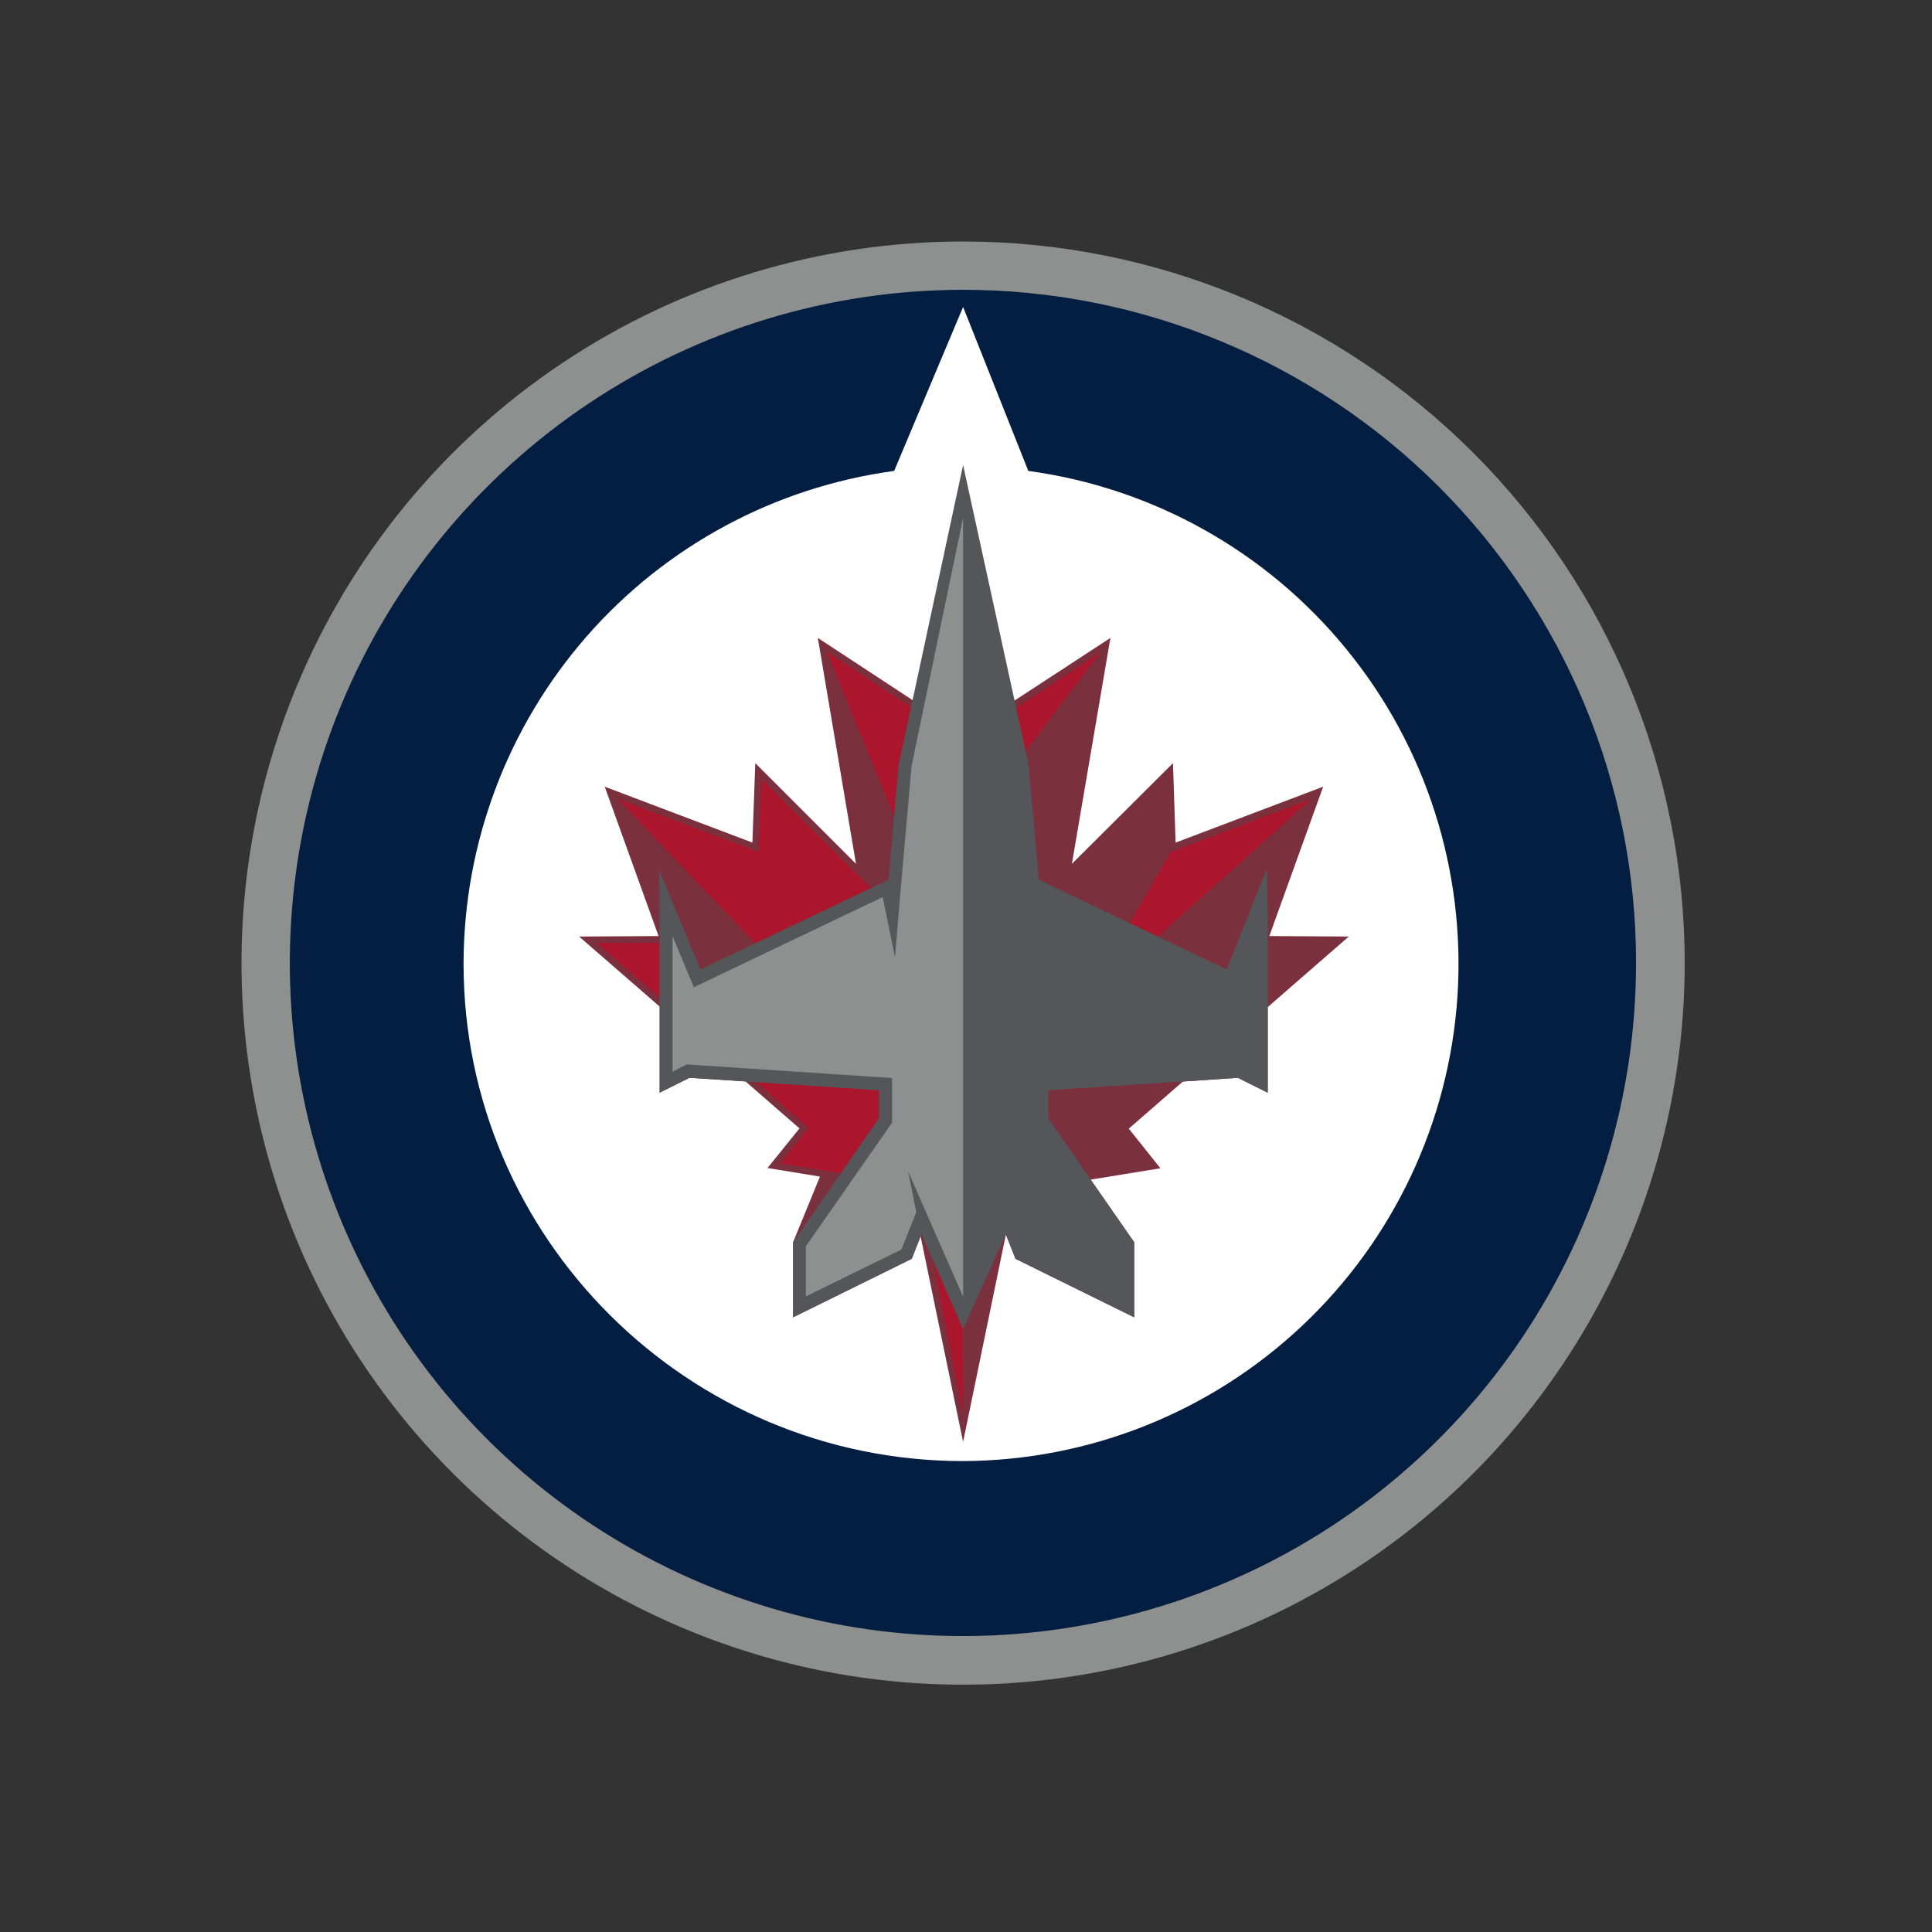 <svg width="16" height="16" viewBox="0 0 16 16" fill="none" xmlns="http://www.w3.org/2000/svg">
<rect x="0" y="0" width="16" height="16" fill="#333333" stroke="none"/>
<g clip-path="url(#clip0)">
<g clip-path="url(#clip1)">
<path d="M13.952 7.976C13.952 9.158 13.601 10.313 12.944 11.296C12.288 12.279 11.355 13.044 10.263 13.497C9.171 13.949 7.969 14.068 6.81 13.837C5.651 13.606 4.586 13.037 3.75 12.201C2.914 11.366 2.345 10.301 2.115 9.142C1.884 7.982 2.003 6.781 2.455 5.689C2.907 4.597 3.673 3.664 4.656 3.007C5.639 2.35 6.794 2 7.976 2C9.561 2 11.081 2.63 12.201 3.75C13.322 4.871 13.952 6.391 13.952 7.976Z" fill="#8E9090"/>
<path d="M13.549 7.976C13.549 9.078 13.222 10.156 12.609 11.073C11.996 11.989 11.126 12.704 10.107 13.125C9.088 13.547 7.967 13.657 6.886 13.442C5.805 13.226 4.811 12.695 4.032 11.916C3.253 11.136 2.722 10.142 2.507 9.061C2.292 7.98 2.403 6.859 2.825 5.84C3.247 4.822 3.962 3.951 4.879 3.339C5.795 2.727 6.873 2.4 7.976 2.4C8.708 2.4 9.433 2.544 10.109 2.825C10.786 3.105 11.4 3.515 11.918 4.033C12.435 4.551 12.846 5.166 13.126 5.842C13.406 6.519 13.55 7.244 13.549 7.976V7.976Z" fill="#041E41"/>
<path d="M8.516 3.9L7.976 2.542L7.405 3.9C6.417 4.034 5.512 4.522 4.857 5.272C4.202 6.022 3.84 6.984 3.839 7.981C3.839 10.256 5.7 12.1 7.976 12.1C9.019 12.096 10.021 11.697 10.781 10.982C11.541 10.268 12.001 9.292 12.07 8.252C12.138 7.211 11.81 6.183 11.15 5.376C10.491 4.568 9.549 4.04 8.516 3.9V3.9Z" fill="white"/>
<path d="M7.631 10.22L7.675 10.316L7.631 10.22ZM6.568 10.288V10.909L7.549 10.425L7.624 10.239L7.976 11.941L8.33 10.225L8.41 10.425L9.393 10.909V10.288L9.027 9.762L9.034 9.769L9.61 9.675L9.348 9.347L9.796 8.957L10.252 8.926L10.497 9.049V8.342L11.17 7.756L10.512 7.752L10.958 6.515L9.736 6.978L9.714 6.32L8.877 7.154C8.899 7.024 9.196 5.283 9.196 5.283L8.403 5.801L6.568 10.288ZM8.403 5.801L7.976 5.992L7.556 5.797L6.773 5.283C6.773 5.283 7.089 7.151 7.089 7.154L6.255 6.32L6.231 6.978L5.008 6.515L5.454 7.752L4.796 7.756L5.464 8.337V9.049L5.71 8.926L6.173 8.955L6.621 9.345L6.356 9.673L6.797 9.745L8.403 5.801Z" fill="#7B303E"/>
<path d="M10.864 6.614L9.697 7.055L9.355 7.646L9.589 7.756L10.864 6.614ZM9.114 5.401L8.415 5.862L8.492 6.223L9.114 5.401ZM4.943 7.81L5.462 8.263V7.807L4.943 7.81ZM7.723 10.427L7.976 11.71V11.006L7.723 10.427ZM7.089 7.231L7.086 7.229L6.305 6.45L6.281 7.055L5.112 6.614L6.255 7.812L7.214 7.354L7.089 7.231ZM7.544 5.855L6.85 5.399V5.406L7.405 6.759L7.441 6.332L7.544 5.855ZM7.279 9.029L6.262 8.962L6.693 9.338C6.686 9.355 6.46 9.634 6.46 9.634L6.961 9.716L7.279 9.261L7.279 9.029Z" fill="#AC162C"/>
<path d="M10.492 7.195L10.16 8.029L8.603 7.286L8.518 6.332L7.976 3.851L7.443 6.332L7.359 7.286L5.801 8.029L5.459 7.207L5.462 7.612V9.049L5.71 8.926L7.279 9.029V9.263L6.568 10.288V10.91L7.552 10.425L7.631 10.22L7.976 11.006L8.33 10.22L8.41 10.425L9.393 10.91V10.288L8.682 9.263V9.029L10.251 8.926L10.5 9.049V7.612L10.492 7.195Z" fill="#55565A"/>
<path d="M7.549 6.346L7.46 7.356L7.412 7.928L7.31 7.429L5.746 8.176L5.57 7.754V8.875L5.688 8.815L7.388 8.928V9.297L6.674 10.321V10.736L7.465 10.348L7.588 10.039L7.52 9.697L7.636 9.965L7.976 10.738V4.288L7.549 6.346Z" fill="#8E9090"/>
</g>
</g>
<defs>
<clipPath id="clip0">
<rect width="16" height="16" fill="white"/>
</clipPath>
<clipPath id="clip1">
<rect x="2" y="2" width="12" height="12" fill="white"/>
</clipPath>
</defs>
</svg>
